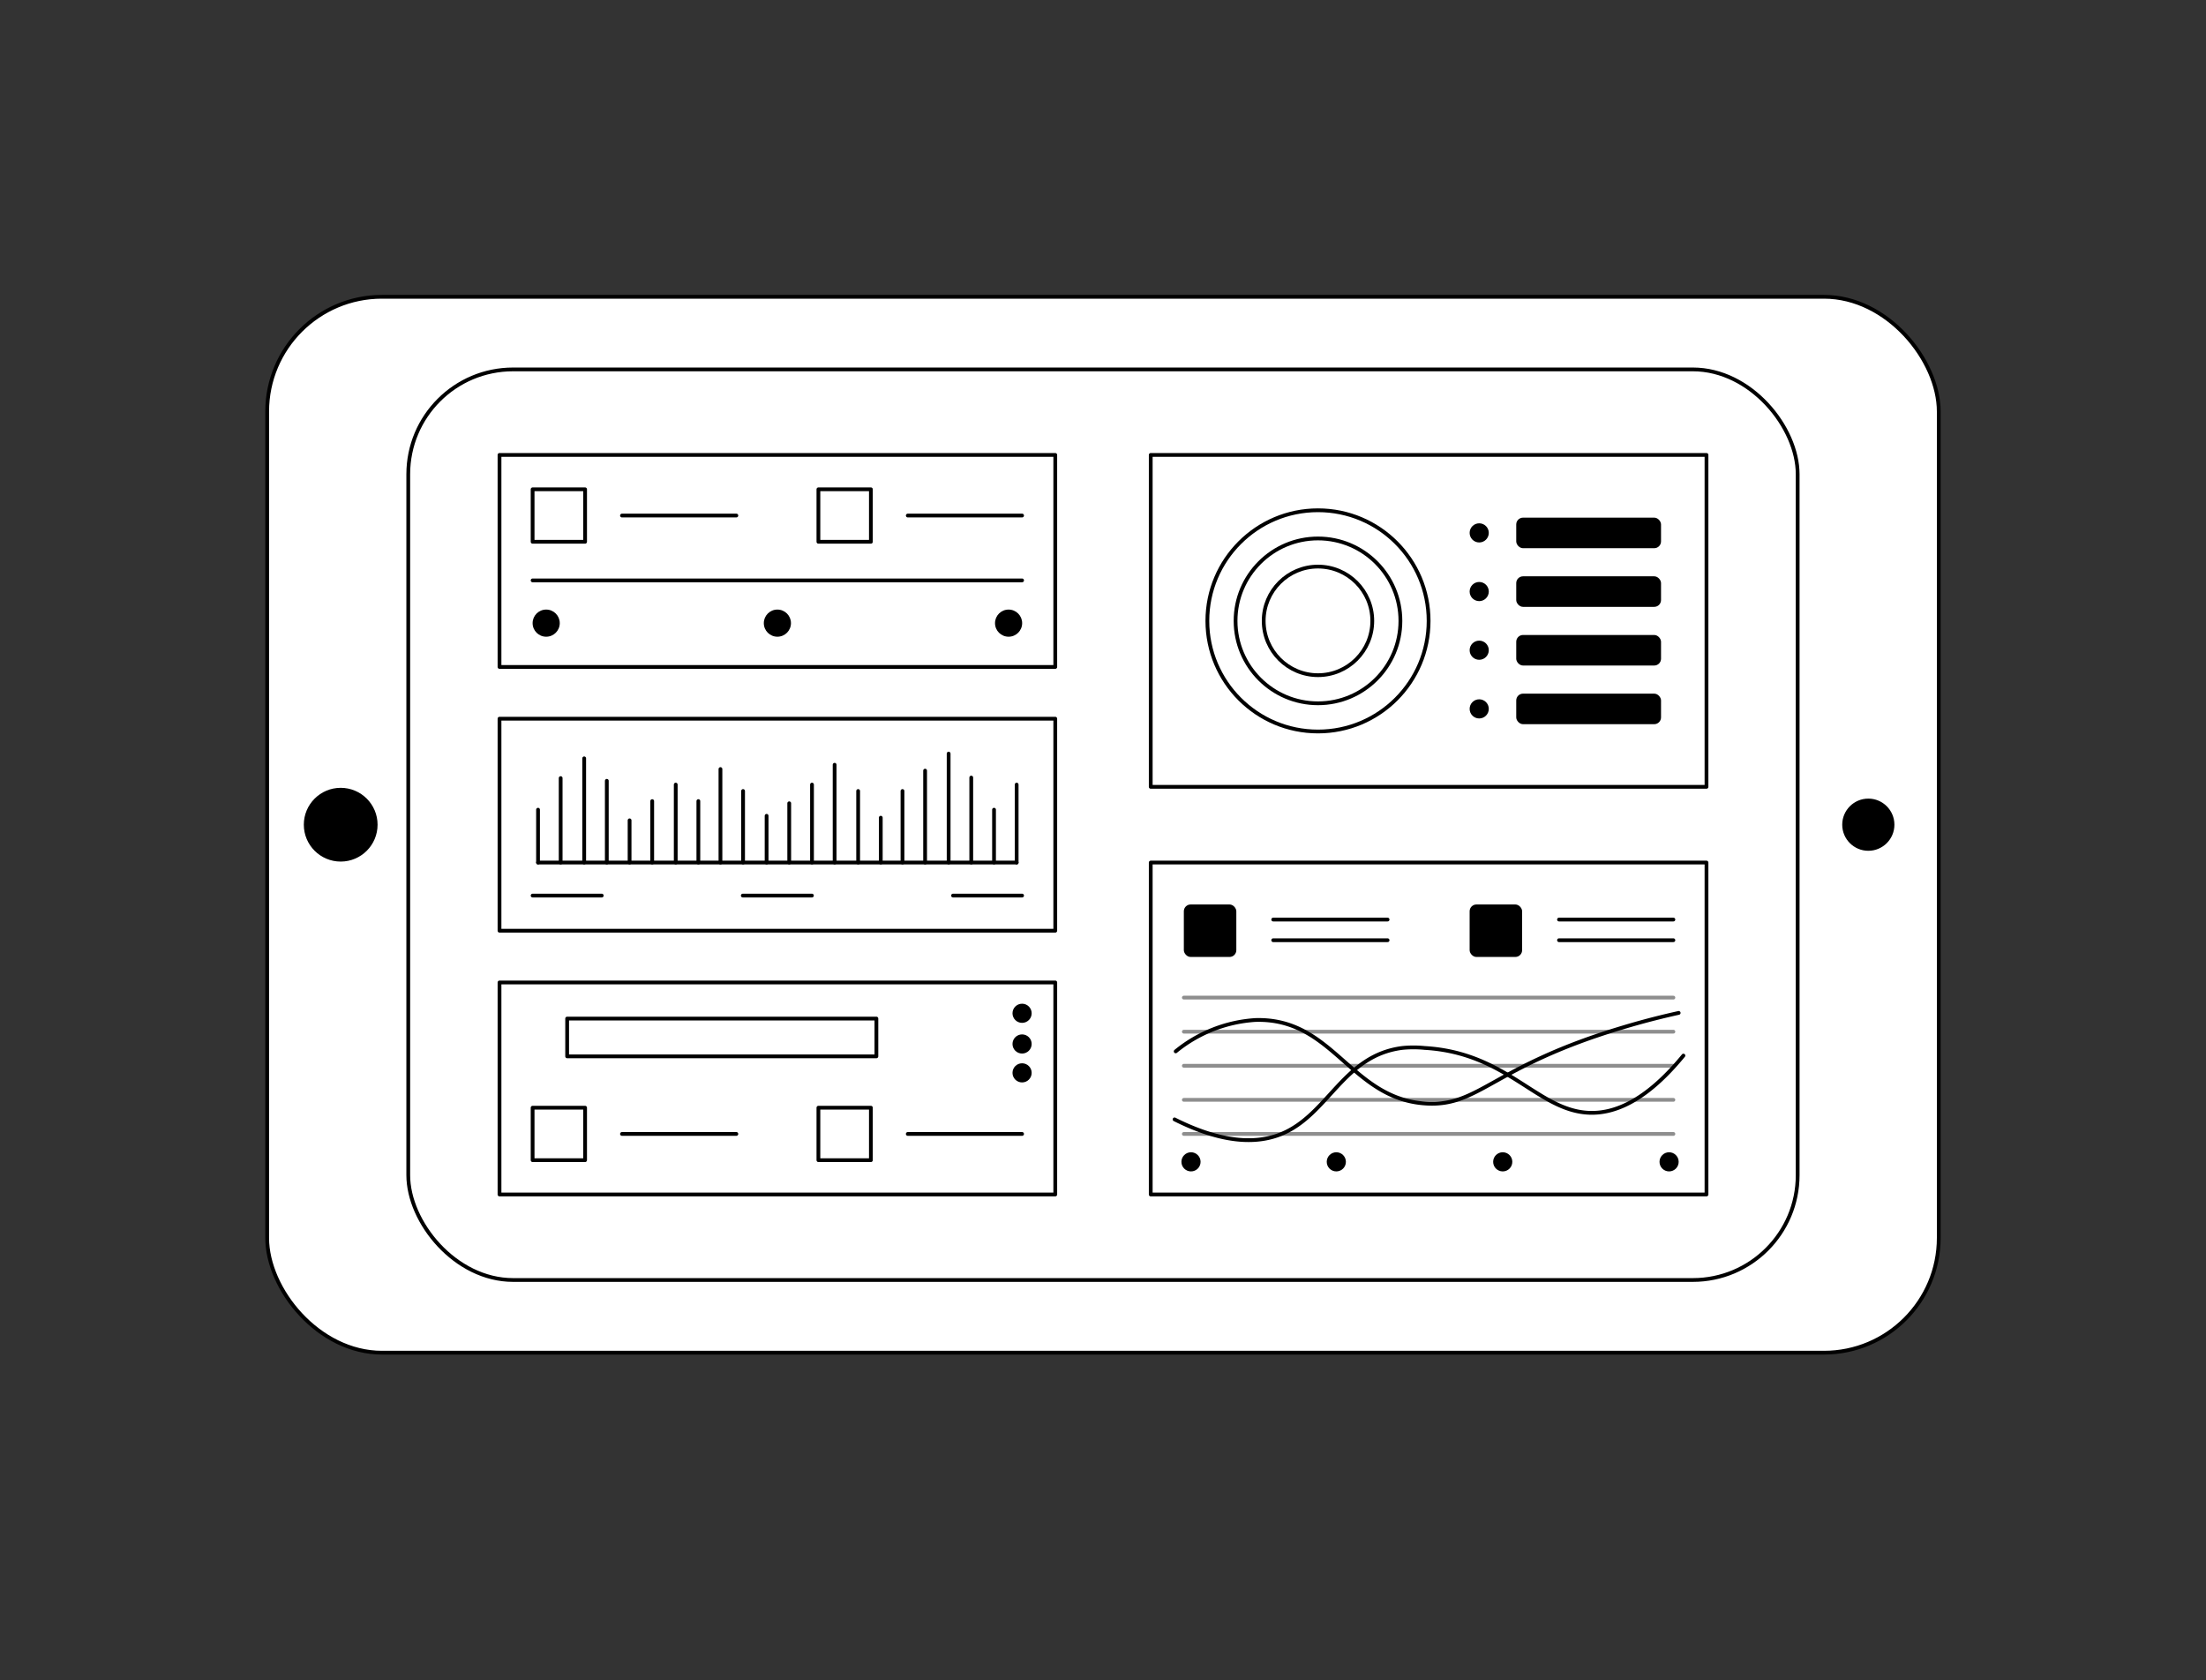 <?xml version="1.0" encoding="UTF-8"?> <svg xmlns="http://www.w3.org/2000/svg" id="Слой_16" data-name="Слой 16" viewBox="0 0 292.54 222.8"><rect x="0" y="0" width="292.54" height="222.8" fill="#333333" stroke="none"/> <defs> <style>.cls-1,.cls-4{fill:#fff;}.cls-1,.cls-2{stroke:#000;}.cls-1,.cls-2,.cls-3{stroke-linecap:round;stroke-linejoin:round;stroke-width:0.5px;}.cls-2,.cls-3{fill:none;}.cls-3{stroke:#8e8e8e;}</style> </defs> <title>аналитика разработка</title> <rect class="cls-1" x="35.43" y="39.36" width="221.67" height="140.03" rx="15.22"></rect> <rect class="cls-2" x="54.14" y="48.99" width="184.25" height="120.76" rx="13.9"></rect> <circle cx="45.18" cy="109.37" r="4.89"></circle> <circle cx="247.76" cy="109.37" r="3.46"></circle> <rect class="cls-2" x="66.24" y="60.33" width="73.7" height="28.12"></rect> <rect class="cls-2" x="66.24" y="130.29" width="73.7" height="28.12"></rect> <rect class="cls-2" x="66.24" y="95.31" width="73.7" height="28.12"></rect> <rect class="cls-2" x="152.6" y="114.39" width="73.7" height="44.02"></rect> <rect class="cls-2" x="152.6" y="60.33" width="73.7" height="44.02"></rect> <line class="cls-2" x1="70.63" y1="76.97" x2="135.54" y2="76.97"></line> <line class="cls-3" x1="156.99" y1="150.38" x2="221.91" y2="150.38"></line> <line class="cls-3" x1="156.99" y1="145.86" x2="221.91" y2="145.86"></line> <line class="cls-3" x1="156.99" y1="141.34" x2="221.91" y2="141.34"></line> <line class="cls-3" x1="156.99" y1="136.82" x2="221.91" y2="136.82"></line> <line class="cls-3" x1="156.99" y1="132.3" x2="221.91" y2="132.3"></line> <line class="cls-2" x1="71.35" y1="114.39" x2="134.82" y2="114.39"></line> <rect class="cls-2" x="70.63" y="64.89" width="6.96" height="6.96"></rect> <line class="cls-2" x1="82.48" y1="68.37" x2="97.65" y2="68.37"></line> <rect class="cls-2" x="108.53" y="64.89" width="6.96" height="6.96"></rect> <line class="cls-2" x1="120.38" y1="68.37" x2="135.54" y2="68.37"></line> <rect class="cls-2" x="70.63" y="146.9" width="6.96" height="6.96"></rect> <line class="cls-2" x1="82.48" y1="150.38" x2="97.65" y2="150.38"></line> <rect class="cls-2" x="108.53" y="146.9" width="6.96" height="6.96"></rect> <line class="cls-2" x1="120.38" y1="150.38" x2="135.54" y2="150.38"></line> <rect x="156.99" y="119.95" width="6.96" height="6.96" rx="0.9"></rect> <line class="cls-2" x1="168.84" y1="121.95" x2="184.01" y2="121.95"></line> <line class="cls-2" x1="168.84" y1="124.69" x2="184.01" y2="124.69"></line> <rect x="194.89" y="119.95" width="6.96" height="6.96" rx="0.9"></rect> <line class="cls-2" x1="206.74" y1="121.95" x2="221.91" y2="121.95"></line> <line class="cls-2" x1="206.74" y1="124.69" x2="221.91" y2="124.69"></line> <circle cx="103.09" cy="82.64" r="1.8"></circle> <circle cx="72.43" cy="82.64" r="1.8"></circle> <circle cx="133.75" cy="82.64" r="1.8"></circle> <circle cx="135.54" cy="134.38" r="1.27"></circle> <circle cx="135.54" cy="138.45" r="1.27"></circle> <circle cx="135.54" cy="142.28" r="1.27"></circle> <circle cx="157.94" cy="154.08" r="1.27"></circle> <circle cx="177.21" cy="154.08" r="1.27"></circle> <rect x="201.07" y="68.65" width="19.2" height="4.05" rx="0.9"></rect> <rect x="201.07" y="76.43" width="19.2" height="4.05" rx="0.9"></rect> <rect x="201.07" y="84.21" width="19.2" height="4.05" rx="0.9"></rect> <rect x="201.07" y="91.99" width="19.2" height="4.05" rx="0.9"></rect> <circle cx="196.16" cy="70.67" r="1.27"></circle> <circle cx="196.16" cy="78.45" r="1.27"></circle> <circle cx="196.16" cy="86.23" r="1.27"></circle> <circle cx="196.16" cy="94.01" r="1.27"></circle> <circle cx="221.34" cy="154.08" r="1.27"></circle> <circle cx="199.28" cy="154.08" r="1.27"></circle> <line class="cls-2" x1="71.35" y1="114.39" x2="71.35" y2="107.38"></line> <line class="cls-2" x1="74.35" y1="114.39" x2="74.35" y2="103.19"></line> <line class="cls-2" x1="77.47" y1="114.39" x2="77.47" y2="100.57"></line> <line class="cls-2" x1="80.47" y1="114.39" x2="80.47" y2="103.55"></line> <line class="cls-2" x1="83.49" y1="114.39" x2="83.49" y2="108.79"></line> <line class="cls-2" x1="86.49" y1="114.39" x2="86.49" y2="106.24"></line> <line class="cls-2" x1="89.61" y1="114.39" x2="89.61" y2="104.05"></line> <line class="cls-2" x1="92.61" y1="114.39" x2="92.61" y2="106.24"></line> <line class="cls-2" x1="95.54" y1="114.39" x2="95.54" y2="101.99"></line> <line class="cls-2" x1="98.54" y1="114.39" x2="98.54" y2="104.9"></line> <line class="cls-2" x1="101.66" y1="114.39" x2="101.66" y2="108.19"></line> <line class="cls-2" x1="104.66" y1="114.39" x2="104.66" y2="106.53"></line> <line class="cls-2" x1="107.68" y1="114.39" x2="107.68" y2="104.05"></line> <line class="cls-2" x1="110.68" y1="114.39" x2="110.68" y2="101.42"></line> <line class="cls-2" x1="113.8" y1="114.39" x2="113.8" y2="104.9"></line> <line class="cls-2" x1="116.8" y1="114.39" x2="116.8" y2="108.44"></line> <line class="cls-2" x1="119.68" y1="114.39" x2="119.68" y2="104.9"></line> <line class="cls-2" x1="122.68" y1="114.39" x2="122.68" y2="102.2"></line> <line class="cls-2" x1="125.8" y1="114.39" x2="125.8" y2="99.94"></line> <line class="cls-2" x1="128.8" y1="114.39" x2="128.8" y2="103.12"></line> <line class="cls-2" x1="131.82" y1="114.39" x2="131.82" y2="107.38"></line> <line class="cls-2" x1="134.82" y1="114.39" x2="134.82" y2="104.05"></line> <line class="cls-2" x1="107.67" y1="118.77" x2="98.5" y2="118.77"></line> <line class="cls-2" x1="135.54" y1="118.77" x2="126.38" y2="118.77"></line> <line class="cls-2" x1="79.8" y1="118.77" x2="70.63" y2="118.77"></line> <rect class="cls-2" x="75.21" y="135.08" width="41.01" height="5.01"></rect> <circle class="cls-2" cx="174.78" cy="82.34" r="14.67"></circle> <circle class="cls-4" cx="174.78" cy="82.34" r="10.93"></circle> <circle class="cls-2" cx="174.78" cy="82.34" r="10.93"></circle> <circle class="cls-2" cx="174.78" cy="82.34" r="7.2"></circle> <path class="cls-2" d="M155.91,139.43a18.53,18.53,0,0,1,10.58-4.16c10.34-.3,12.59,10.46,22.58,11.08,7.17.45,8.76-4.92,26.27-10.13,3-.9,5.55-1.51,7.27-1.89"></path> <path class="cls-2" d="M155.76,148.45c6.91,3.47,11.33,3.1,14.18,1.93,6.25-2.59,8.17-10.39,16-11.4a14.74,14.74,0,0,1,3,0c11,.64,15,8.4,21.9,8.6,2.95.08,7.16-1.2,12.4-7.59"></path> </svg> 